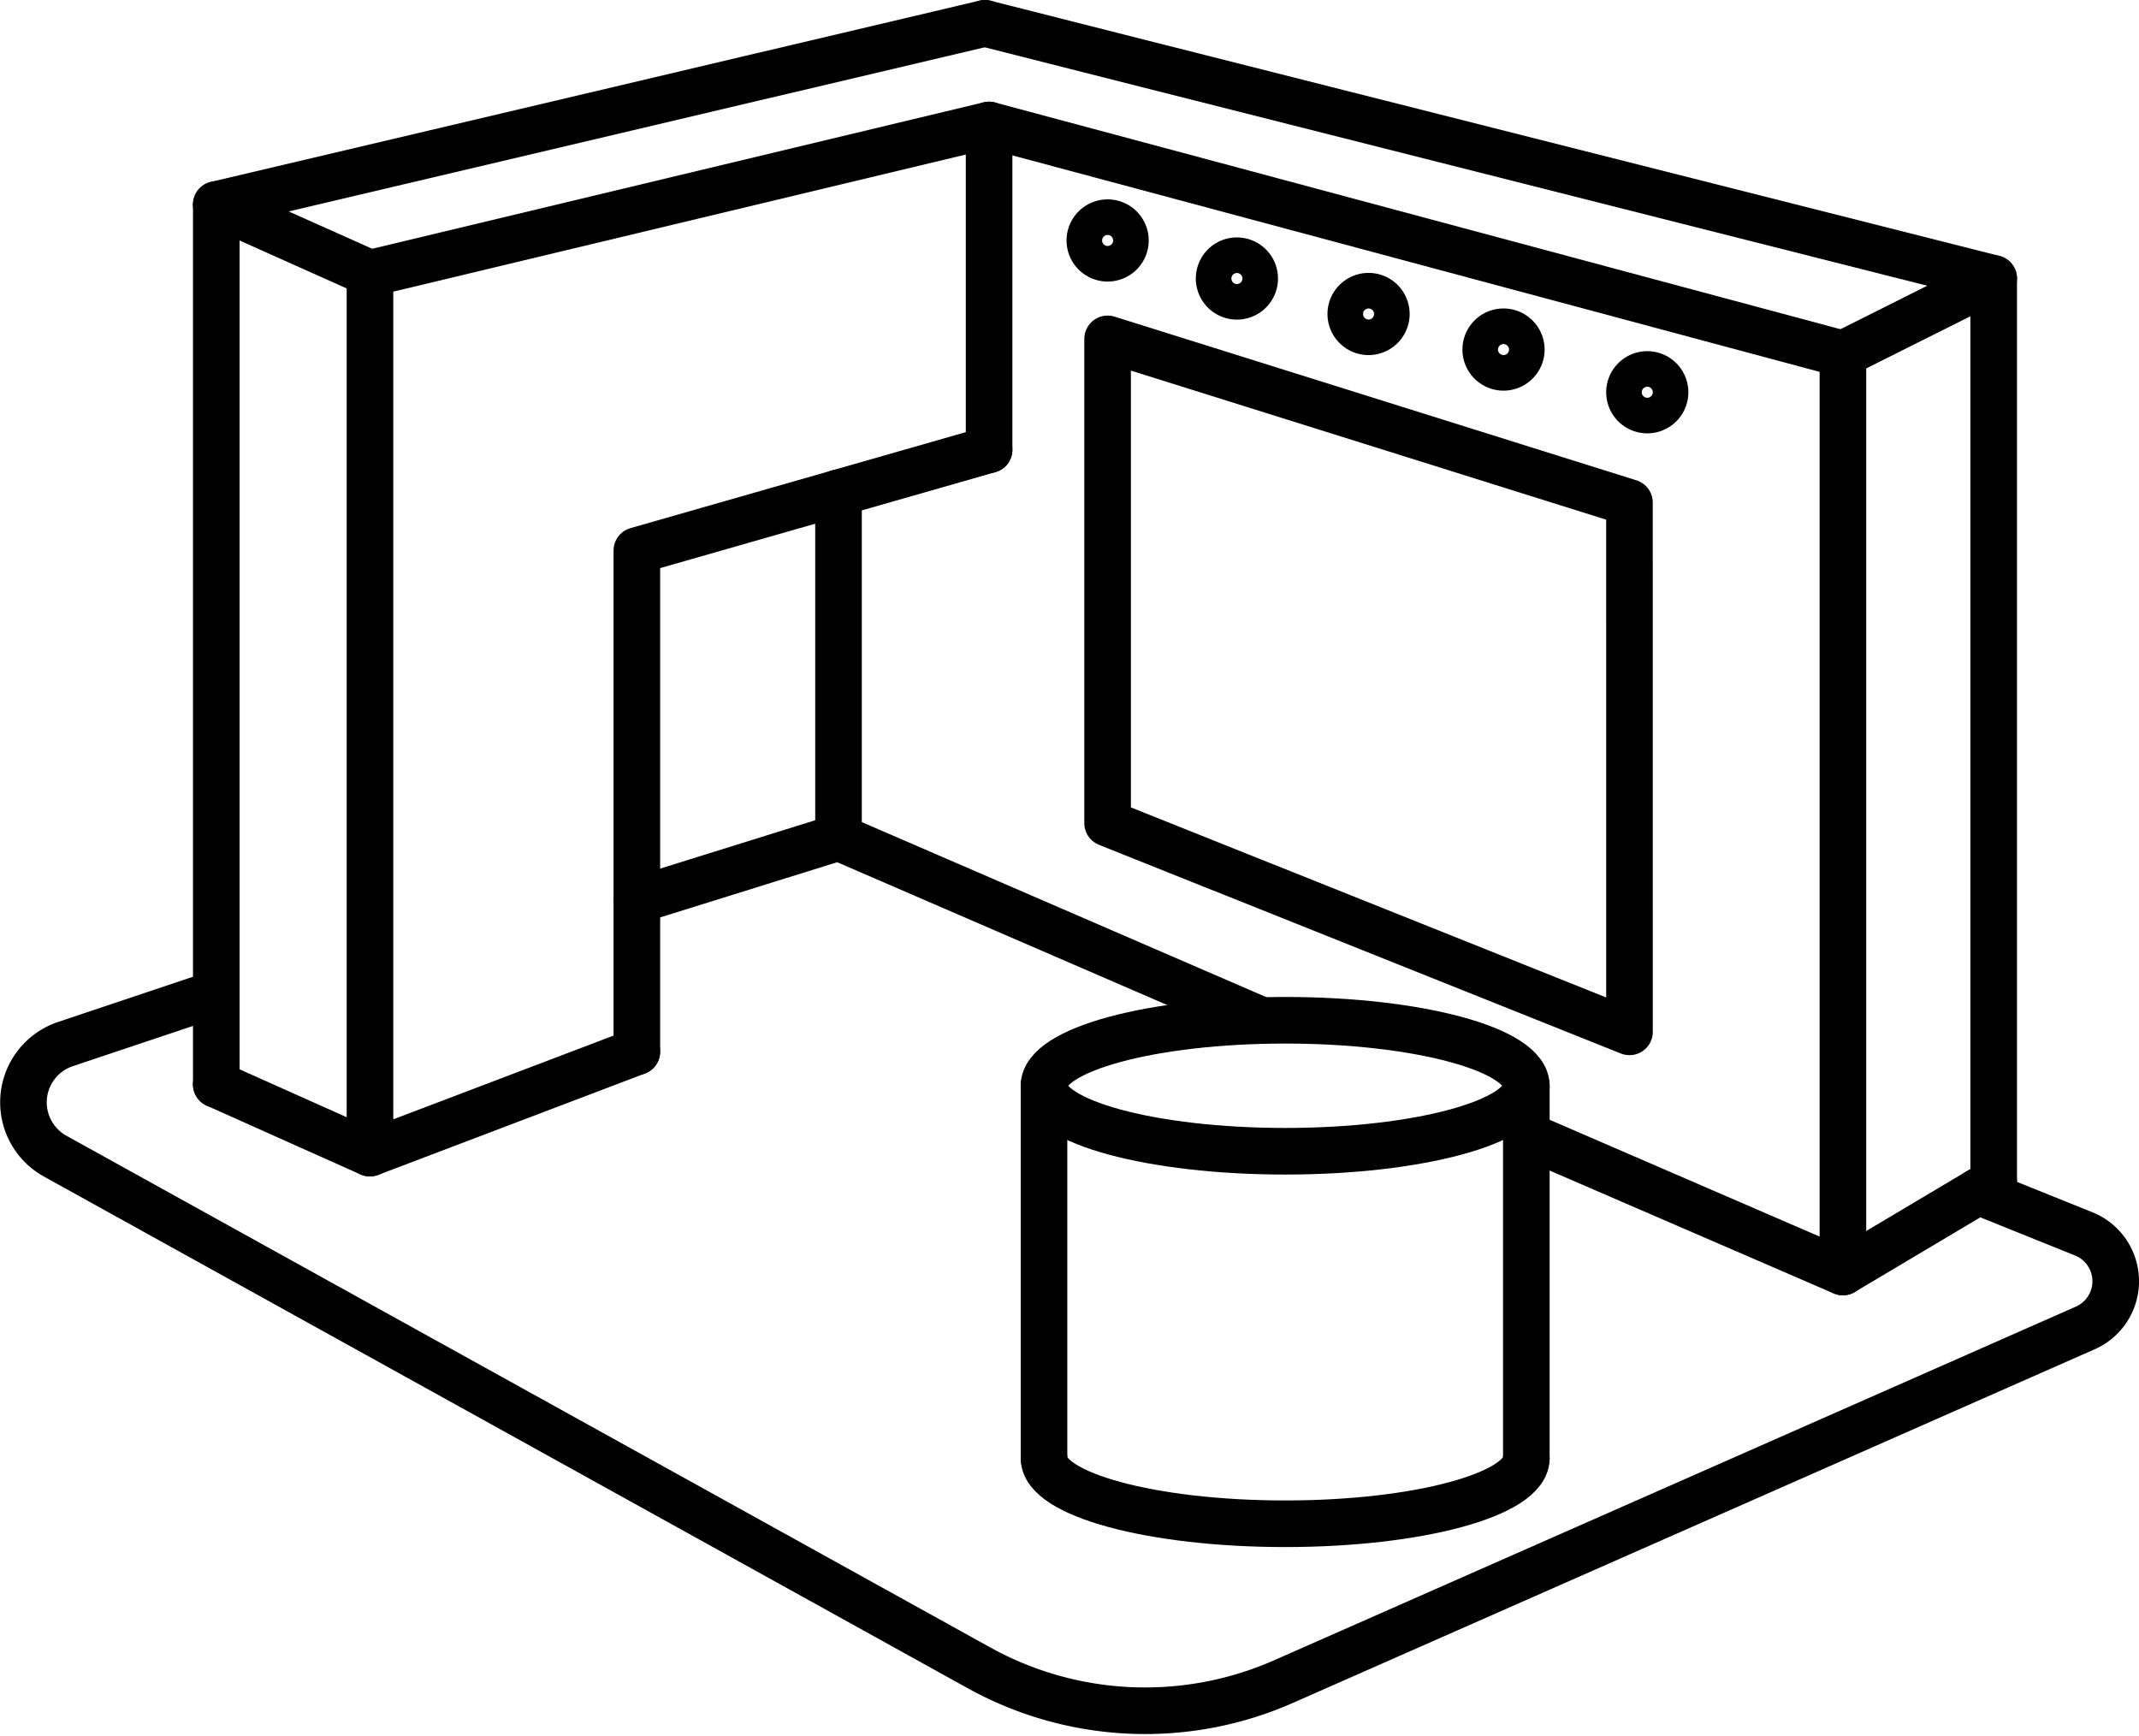 <svg xmlns="http://www.w3.org/2000/svg" width="134.95" height="109.539" viewBox="0 0 134.95 109.539">
  <g id="New_Symbol_9" data-name="New Symbol 9" transform="translate(-90.321 -527.299)">
    <g id="グループ_36" data-name="グループ 36">
      <path id="パス_176" data-name="パス 176" d="M215.133,602.466l6.65,2.678a3.222,3.222,0,0,1,.1,5.936L171.3,633.391a21.64,21.64,0,0,1-19.218-.87L93.8,600.239a3.877,3.877,0,0,1,.647-7.068l9.515-3.187" fill="none" stroke="#000" stroke-linecap="round" stroke-linejoin="round" stroke-width="2.94"/>
      <g id="グループ_35" data-name="グループ 35">
        <line id="線_101" data-name="線 101" y1="23.503" transform="translate(156.188 595.796)" fill="none" stroke="#000" stroke-linecap="round" stroke-linejoin="round" stroke-width="2.94"/>
        <line id="線_102" data-name="線 102" y1="23.503" transform="translate(186.618 595.796)" fill="none" stroke="#000" stroke-linecap="round" stroke-linejoin="round" stroke-width="2.94"/>
        <path id="パス_177" data-name="パス 177" d="M186.618,595.8c0,2.282-6.813,4.132-15.215,4.132s-15.215-1.85-15.215-4.132,6.811-4.132,15.215-4.132S186.618,593.514,186.618,595.8Z" fill="none" stroke="#000" stroke-linecap="round" stroke-linejoin="round" stroke-width="2.94"/>
        <path id="パス_178" data-name="パス 178" d="M156.188,619.3c0,2.284,6.813,4.134,15.215,4.134s15.215-1.85,15.215-4.134" fill="none" stroke="#000" stroke-linecap="round" stroke-linejoin="round" stroke-width="2.94"/>
      </g>
      <line id="線_103" data-name="線 103" x1="26.693" y1="11.552" transform="translate(143.225 580.132)" fill="none" stroke="#000" stroke-linecap="round" stroke-linejoin="round" stroke-width="2.94"/>
      <path id="パス_179" data-name="パス 179" d="M152.713,535.185h.006l9.878,2.648,43.994,11.8v57.921l-19.976-8.643" fill="none" stroke="#000" stroke-linecap="round" stroke-linejoin="round" stroke-width="2.94"/>
      <line id="線_104" data-name="線 104" y1="4.763" x2="9.512" transform="translate(206.594 544.87)" fill="none" stroke="#000" stroke-linecap="round" stroke-linejoin="round" stroke-width="2.94"/>
      <line id="線_105" data-name="線 105" y1="5.659" x2="9.512" transform="translate(206.594 601.888)" fill="none" stroke="#000" stroke-linecap="round" stroke-linejoin="round" stroke-width="2.94"/>
      <path id="パス_180" data-name="パス 180" d="M152.458,528.769h0l10.134,2.569,53.511,13.531v57.018" fill="none" stroke="#000" stroke-linecap="round" stroke-linejoin="round" stroke-width="2.94"/>
      <path id="パス_181" data-name="パス 181" d="M130.5,593.649l-16.837,6.4v-55.51l39.06-9.354v20.485" fill="none" stroke="#000" stroke-linecap="round" stroke-linejoin="round" stroke-width="2.94"/>
      <line id="線_106" data-name="線 106" x1="9.696" y1="4.338" transform="translate(103.963 595.714)" fill="none" stroke="#000" stroke-linecap="round" stroke-linejoin="round" stroke-width="2.94"/>
      <path id="パス_182" data-name="パス 182" d="M130.5,593.649V562.033l22.223-6.361" fill="none" stroke="#000" stroke-linecap="round" stroke-linejoin="round" stroke-width="2.94"/>
      <path id="パス_183" data-name="パス 183" d="M152.463,528.769h0l-12.593,2.972h-.005l-2.181.512-7.754,1.832-25.963,6.12v55.509" fill="none" stroke="#000" stroke-linecap="round" stroke-linejoin="round" stroke-width="2.94"/>
      <line id="線_107" data-name="線 107" x2="9.696" y2="4.338" transform="translate(103.963 540.203)" fill="none" stroke="#000" stroke-linecap="round" stroke-linejoin="round" stroke-width="2.94"/>
      <path id="パス_184" data-name="パス 184" d="M143.223,558.388V580.13" fill="none" stroke="#000" stroke-linecap="round" stroke-linejoin="round" stroke-width="2.94"/>
      <path id="パス_185" data-name="パス 185" d="M193.126,592.4,160.2,579.233V548.679l32.924,10.326Z" fill="none" stroke="#000" stroke-linecap="round" stroke-linejoin="round" stroke-width="2.94"/>
      <path id="パス_186" data-name="パス 186" d="M161.324,542.469a1.122,1.122,0,1,0-1.122,1.123A1.122,1.122,0,0,0,161.324,542.469Z" fill="none" stroke="#000" stroke-linecap="round" stroke-linejoin="round" stroke-width="2.94"/>
      <path id="パス_187" data-name="パス 187" d="M169.48,544.87a1.122,1.122,0,1,0-1.122,1.123A1.121,1.121,0,0,0,169.48,544.87Z" fill="none" stroke="#000" stroke-linecap="round" stroke-linejoin="round" stroke-width="2.94"/>
      <path id="パス_188" data-name="パス 188" d="M177.786,547.109a1.122,1.122,0,1,0-1.122,1.122A1.123,1.123,0,0,0,177.786,547.109Z" fill="none" stroke="#000" stroke-linecap="round" stroke-linejoin="round" stroke-width="2.94"/>
      <path id="パス_189" data-name="パス 189" d="M186.3,549.353a1.122,1.122,0,1,0-1.121,1.122A1.121,1.121,0,0,0,186.3,549.353Z" fill="none" stroke="#000" stroke-linecap="round" stroke-linejoin="round" stroke-width="2.94"/>
      <path id="パス_190" data-name="パス 190" d="M195.37,552.047a1.122,1.122,0,1,0-1.122,1.122A1.122,1.122,0,0,0,195.37,552.047Z" fill="none" stroke="#000" stroke-linecap="round" stroke-linejoin="round" stroke-width="2.94"/>
      <line id="線_108" data-name="線 108" y1="3.97" x2="12.727" transform="translate(130.496 580.13)" fill="none" stroke="#000" stroke-linecap="round" stroke-linejoin="round" stroke-width="2.94"/>
    </g>
  </g>
</svg>
